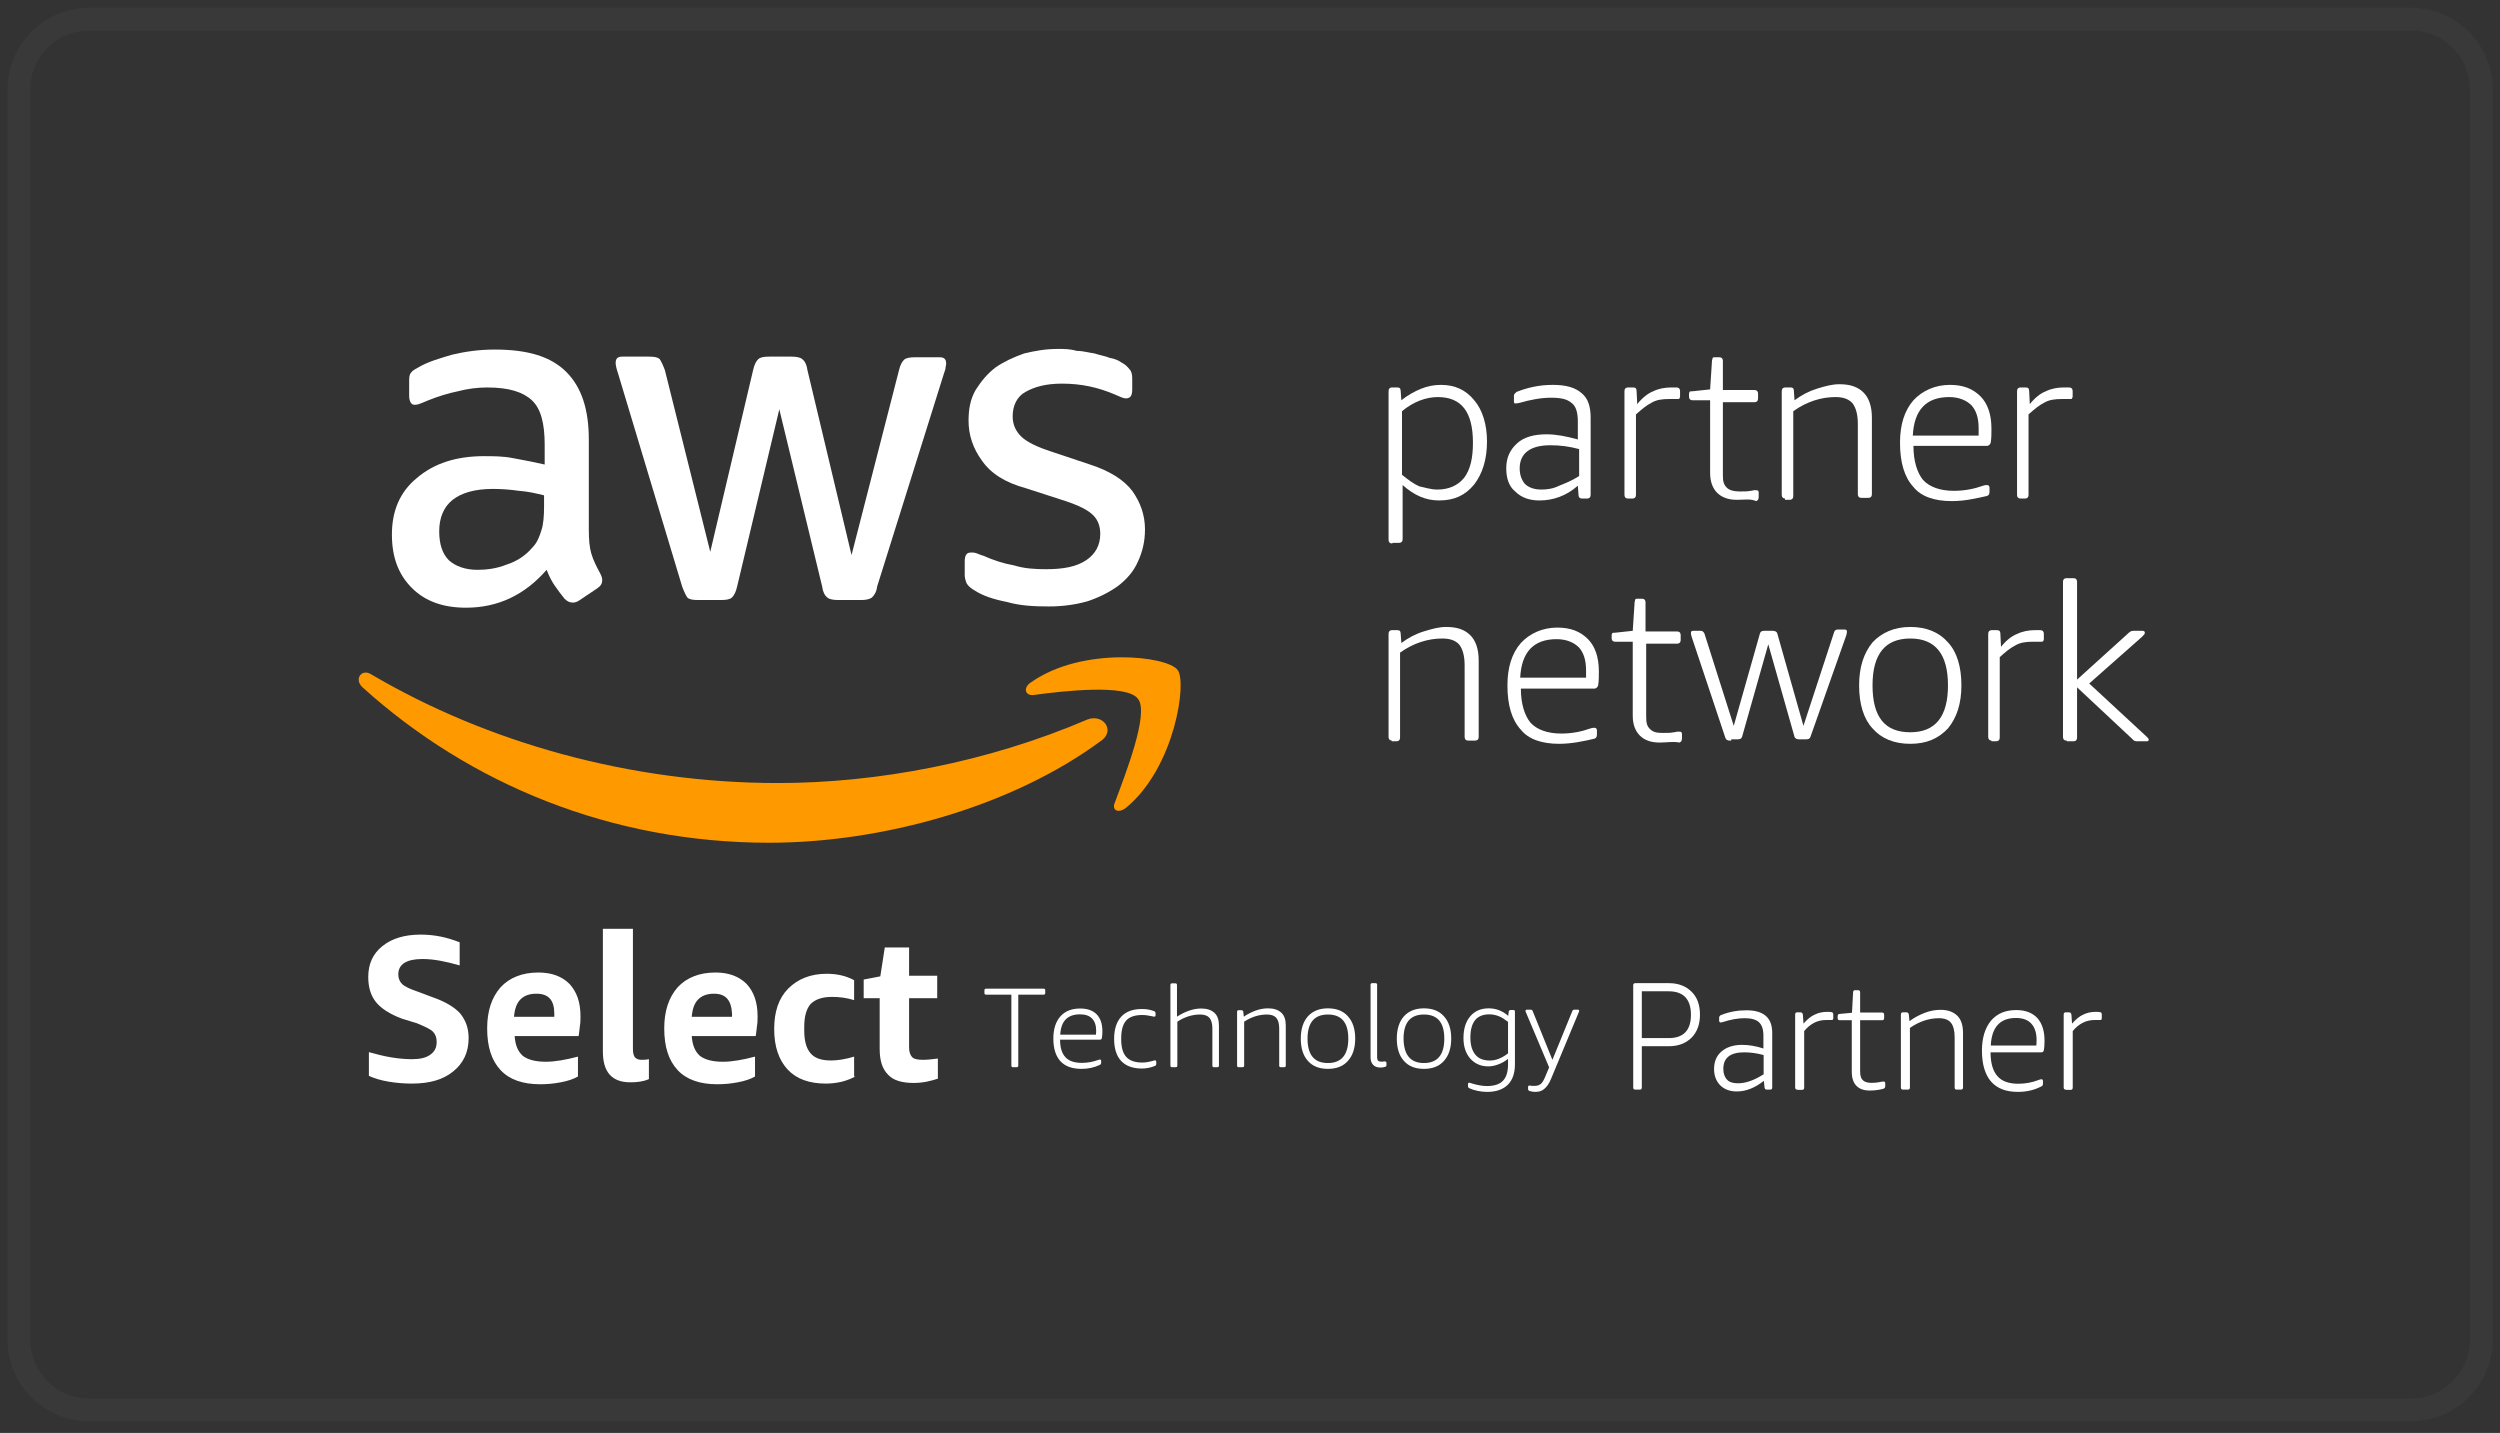 <svg width="164" height="94" viewBox="0 0 164 94" fill="none" xmlns="http://www.w3.org/2000/svg">
<rect x="0" y="0" width="164" height="94" fill="#333333" stroke="none"/>
<path d="M5.856 1.254C3.306 1.254 1.239 3.321 1.239 5.87V87.875C1.239 90.424 3.306 92.491 5.856 92.491H158.157C160.707 92.491 162.774 90.424 162.774 87.875V5.87C162.774 3.321 160.707 1.254 158.157 1.254H5.856Z" stroke="white" stroke-opacity="0.03" stroke-width="1.496"/>
<path d="M63.999 38.772C64.459 39.068 65.172 39.32 66.053 39.489C66.933 39.741 67.856 39.783 68.821 39.783C69.744 39.783 70.583 39.657 71.337 39.445C72.092 39.193 72.763 38.857 73.35 38.434C73.895 38.013 74.357 37.509 74.651 36.834C74.943 36.202 75.111 35.529 75.111 34.728C75.111 33.801 74.819 32.959 74.274 32.2C73.729 31.483 72.805 30.894 71.505 30.473L68.989 29.631C68.067 29.337 67.354 28.999 66.975 28.62C66.641 28.282 66.43 27.861 66.43 27.313C66.43 26.598 66.724 26.008 67.269 25.712C67.856 25.377 68.612 25.166 69.661 25.166C70.96 25.166 72.05 25.418 73.14 25.881C73.434 26.008 73.685 26.135 73.853 26.135C74.147 26.135 74.274 25.966 74.274 25.545V24.828C74.274 24.576 74.23 24.366 74.106 24.239C73.98 24.07 73.812 23.901 73.561 23.776C73.393 23.649 73.099 23.522 72.805 23.48C72.512 23.355 72.177 23.311 71.799 23.186C71.464 23.142 71.043 23.017 70.624 23.017C70.206 22.89 69.785 22.89 69.408 22.89C68.569 22.89 67.899 23.017 67.186 23.186C66.473 23.438 65.843 23.732 65.298 24.111C64.753 24.533 64.376 24.997 63.999 25.587C63.663 26.177 63.537 26.808 63.537 27.609C63.537 28.536 63.831 29.42 64.418 30.22C65.004 31.062 65.928 31.652 67.311 32.032L69.912 32.874C70.792 33.169 71.379 33.463 71.715 33.801C72.05 34.139 72.177 34.56 72.177 35.022C72.177 35.739 71.882 36.329 71.254 36.75C70.624 37.171 69.785 37.34 68.612 37.34C67.899 37.34 67.186 37.298 66.515 37.088C65.802 36.961 65.172 36.75 64.502 36.454C64.335 36.413 64.167 36.329 64.04 36.287C63.914 36.244 63.788 36.244 63.705 36.244C63.41 36.244 63.286 36.413 63.286 36.834V37.719C63.286 37.888 63.328 38.055 63.41 38.267C63.537 38.478 63.705 38.603 63.999 38.772Z" fill="white"/>
<path d="M33.636 30.051C33.006 29.924 32.335 29.924 31.748 29.924C29.945 29.924 28.477 30.388 27.345 31.358C26.212 32.283 25.709 33.548 25.709 35.063C25.709 36.539 26.128 37.675 27.009 38.561C27.89 39.444 29.064 39.865 30.574 39.865C32.671 39.865 34.432 39.023 35.858 37.381C36.026 37.802 36.193 38.14 36.403 38.434C36.612 38.729 36.823 39.023 37.033 39.276C37.2 39.444 37.368 39.53 37.578 39.53C37.702 39.53 37.87 39.488 38.038 39.361L39.171 38.602C39.422 38.434 39.507 38.265 39.507 38.054C39.507 37.929 39.464 37.802 39.381 37.633C39.13 37.17 38.919 36.749 38.794 36.328C38.668 35.907 38.626 35.401 38.626 34.728V28.829C38.626 26.891 38.164 25.418 37.157 24.407C36.152 23.396 34.641 22.931 32.461 22.931C31.454 22.931 30.532 23.058 29.651 23.269C28.812 23.521 28.058 23.732 27.428 24.111C27.177 24.238 27.009 24.363 26.967 24.448C26.841 24.575 26.841 24.786 26.841 25.08V25.966C26.841 26.301 26.967 26.554 27.177 26.554C27.219 26.554 27.345 26.554 27.47 26.512C27.596 26.47 27.806 26.387 28.099 26.26C28.729 26.007 29.399 25.797 30.029 25.67C30.657 25.501 31.328 25.418 31.958 25.418C33.383 25.418 34.306 25.712 34.894 26.26C35.48 26.808 35.731 27.777 35.731 29.167V30.472C34.977 30.303 34.349 30.178 33.636 30.051ZM35.69 33.252C35.69 33.842 35.648 34.39 35.522 34.769C35.396 35.191 35.23 35.611 34.935 35.907C34.473 36.454 33.887 36.833 33.216 37.043C32.587 37.297 31.916 37.381 31.328 37.381C30.49 37.381 29.861 37.129 29.441 36.749C29.022 36.328 28.812 35.695 28.812 34.853C28.812 33.969 29.106 33.252 29.693 32.789C30.28 32.327 31.161 32.073 32.335 32.073C32.88 32.073 33.468 32.114 34.055 32.2C34.641 32.241 35.186 32.368 35.69 32.494V33.252Z" fill="white"/>
<path d="M44.749 38.477C44.873 38.813 45 39.067 45.085 39.192C45.209 39.319 45.42 39.361 45.798 39.361H47.306C47.642 39.361 47.893 39.319 48.019 39.192C48.146 39.067 48.272 38.856 48.355 38.477L51.123 26.849L53.934 38.477C53.975 38.813 54.1 39.067 54.267 39.192C54.394 39.319 54.688 39.361 54.98 39.361H56.491C56.785 39.361 57.036 39.319 57.204 39.192C57.33 39.067 57.498 38.856 57.54 38.477L61.9 24.575C61.943 24.406 62.026 24.238 62.026 24.154C62.026 24.027 62.068 23.985 62.068 23.858C62.068 23.564 61.943 23.437 61.649 23.437H60.014C59.678 23.437 59.428 23.479 59.301 23.606C59.175 23.733 59.048 23.944 58.965 24.321L55.861 36.412L52.968 24.279C52.927 23.944 52.8 23.689 52.632 23.564C52.506 23.437 52.214 23.395 51.919 23.395H50.452C50.117 23.395 49.866 23.437 49.739 23.564C49.613 23.689 49.487 23.9 49.404 24.279L46.593 36.201L43.616 24.279C43.491 23.944 43.365 23.689 43.28 23.564C43.155 23.437 42.946 23.395 42.567 23.395H40.807C40.513 23.395 40.387 23.521 40.387 23.817C40.387 23.944 40.428 24.154 40.555 24.533L44.749 38.477Z" fill="white"/>
<path d="M71.34 47.197C64.754 50.019 57.542 51.367 51.041 51.367C41.353 51.367 31.959 48.712 24.369 44.248C23.74 43.827 23.195 44.542 23.782 45.09C30.827 51.451 40.095 55.284 50.454 55.284C57.793 55.284 66.347 52.968 72.303 48.543C73.142 47.87 72.345 46.818 71.34 47.197Z" fill="#FF9900"/>
<path d="M67.648 44.752C67.103 45.09 67.229 45.638 67.774 45.594C69.66 45.342 73.938 44.837 74.653 45.848C75.407 46.774 73.813 50.819 73.142 52.63C72.891 53.178 73.393 53.389 73.896 52.966C77.084 50.313 77.881 44.71 77.251 43.952C76.58 43.024 71.003 42.393 67.648 44.752Z" fill="#FF9900"/>
<path d="M91.341 35.652C91.216 35.652 91.09 35.61 91.09 35.4V25.669C91.09 25.542 91.131 25.416 91.341 25.416H91.635C91.803 25.416 91.886 25.458 91.886 25.669L91.929 26.258C92.348 25.921 92.81 25.669 93.228 25.5C93.647 25.331 94.068 25.248 94.528 25.248C95.452 25.248 96.165 25.585 96.71 26.258C97.255 26.89 97.547 27.859 97.547 28.955C97.547 30.135 97.255 31.061 96.71 31.777C96.122 32.492 95.409 32.83 94.403 32.83C93.523 32.83 92.766 32.492 92.012 31.819V35.358C92.012 35.483 91.971 35.61 91.761 35.61H91.341V35.652ZM94.277 32.115C95.031 32.115 95.618 31.861 96.038 31.356C96.457 30.808 96.625 30.05 96.625 29.039C96.625 27.017 95.871 26.048 94.319 26.048C93.564 26.048 92.725 26.344 91.971 26.975V31.146C92.389 31.482 92.725 31.736 93.102 31.903C93.479 31.988 93.9 32.115 94.277 32.115Z" fill="white"/>
<path d="M100.99 32.83C100.362 32.83 99.816 32.661 99.397 32.24C98.978 31.903 98.81 31.356 98.81 30.725C98.81 30.008 99.061 29.502 99.523 29.081C99.983 28.66 100.655 28.491 101.453 28.491C102.081 28.491 102.752 28.618 103.506 28.828V27.649C103.506 27.059 103.382 26.638 103.088 26.427C102.793 26.175 102.375 26.09 101.745 26.09C101.117 26.09 100.404 26.217 99.691 26.427C99.65 26.427 99.523 26.469 99.438 26.469C99.314 26.469 99.314 26.427 99.314 26.3V26.006C99.314 25.964 99.314 25.879 99.355 25.837C99.397 25.796 99.397 25.796 99.482 25.71C100.236 25.416 100.99 25.248 101.871 25.248C102.71 25.248 103.339 25.416 103.759 25.796C104.178 26.131 104.346 26.68 104.346 27.396V32.451C104.346 32.578 104.304 32.705 104.095 32.705H103.801C103.674 32.705 103.55 32.661 103.55 32.451L103.506 31.861C102.752 32.536 101.871 32.83 100.99 32.83ZM101.117 32.115C101.453 32.115 101.871 32.071 102.29 31.861C102.71 31.692 103.129 31.525 103.591 31.229V29.46C102.961 29.291 102.375 29.208 101.703 29.208C100.362 29.208 99.691 29.756 99.691 30.725C99.691 31.146 99.816 31.482 100.027 31.736C100.278 31.988 100.655 32.115 101.117 32.115Z" fill="white"/>
<path d="M106.816 32.705C106.689 32.705 106.565 32.662 106.565 32.451V25.669C106.565 25.544 106.606 25.417 106.816 25.417H107.11C107.278 25.417 107.361 25.459 107.361 25.669L107.402 26.511C107.738 26.09 108.115 25.796 108.451 25.669C108.787 25.5 109.207 25.417 109.626 25.417C109.794 25.417 109.92 25.417 109.962 25.417C110.086 25.417 110.212 25.459 110.212 25.669V26.007C110.212 26.049 110.212 26.049 110.171 26.132C110.171 26.176 110.129 26.176 110.045 26.176C110.003 26.176 109.877 26.176 109.794 26.176C109.752 26.176 109.626 26.176 109.499 26.176C109.081 26.176 108.66 26.217 108.326 26.428C107.991 26.597 107.697 26.849 107.319 27.186V32.451C107.319 32.578 107.278 32.705 107.067 32.705H106.816Z" fill="white"/>
<path d="M113.945 32.788C113.357 32.788 112.938 32.62 112.644 32.326C112.352 32.03 112.184 31.609 112.184 31.019V26.259H111.05C110.926 26.259 110.8 26.217 110.8 26.006V25.879C110.8 25.838 110.8 25.754 110.841 25.71C110.841 25.669 110.883 25.669 111.009 25.669L112.184 25.544L112.308 23.647C112.308 23.605 112.352 23.52 112.352 23.478C112.393 23.436 112.393 23.436 112.52 23.436H112.77C112.897 23.436 113.021 23.478 113.021 23.689V25.585H115.077C115.203 25.585 115.328 25.627 115.328 25.838V26.133C115.328 26.259 115.286 26.386 115.077 26.386H113.021V31.146C113.021 31.567 113.065 31.778 113.274 31.988C113.442 32.157 113.734 32.24 114.113 32.24C114.406 32.24 114.658 32.24 114.826 32.199C114.951 32.199 114.992 32.157 115.077 32.157C115.118 32.157 115.203 32.157 115.203 32.157C115.328 32.157 115.371 32.199 115.371 32.326V32.578C115.371 32.747 115.328 32.83 115.203 32.872C114.826 32.705 114.447 32.788 113.945 32.788Z" fill="white"/>
<path d="M117.134 32.704C117.008 32.704 116.882 32.66 116.882 32.45V25.668C116.882 25.543 116.925 25.416 117.134 25.416H117.429C117.595 25.416 117.68 25.457 117.68 25.668L117.721 26.258C118.183 25.92 118.643 25.668 119.188 25.499C119.735 25.33 120.195 25.205 120.657 25.205C121.37 25.205 121.874 25.374 122.251 25.753C122.587 26.089 122.796 26.637 122.796 27.396V32.408C122.796 32.535 122.755 32.66 122.543 32.66H122.125C121.998 32.66 121.874 32.619 121.874 32.408V27.817C121.874 27.185 121.748 26.764 121.538 26.468C121.286 26.174 120.908 26.047 120.405 26.047C119.483 26.047 118.519 26.343 117.638 26.975V32.535C117.638 32.66 117.595 32.788 117.385 32.788H117.093V32.704H117.134Z" fill="white"/>
<path d="M128.038 32.872C126.906 32.872 126.025 32.578 125.522 31.946C124.934 31.315 124.641 30.346 124.641 29.039C124.641 27.859 124.934 26.932 125.522 26.258C126.108 25.627 126.948 25.248 127.911 25.248C128.792 25.248 129.422 25.5 129.926 26.006C130.386 26.469 130.639 27.186 130.639 28.111C130.639 28.449 130.639 28.745 130.595 28.997C130.595 29.122 130.471 29.249 130.344 29.249H125.522C125.522 30.26 125.773 31.019 126.15 31.482C126.571 31.946 127.283 32.198 128.164 32.198C128.877 32.198 129.505 32.071 130.094 31.861C130.218 31.819 130.344 31.819 130.344 31.819C130.386 31.819 130.386 31.819 130.471 31.861C130.471 31.903 130.512 31.903 130.512 31.988V32.24C130.512 32.409 130.471 32.492 130.344 32.536C129.59 32.705 128.877 32.872 128.038 32.872ZM129.799 28.576C129.799 28.449 129.799 28.28 129.799 28.111C129.799 27.396 129.631 26.932 129.337 26.596C129.002 26.259 128.5 26.048 127.87 26.048C126.359 26.048 125.563 26.89 125.48 28.576H129.799Z" fill="white"/>
<path d="M132.569 32.705C132.443 32.705 132.318 32.662 132.318 32.451V25.669C132.318 25.544 132.36 25.417 132.569 25.417H132.863C133.031 25.417 133.114 25.459 133.114 25.669L133.155 26.511C133.491 26.09 133.868 25.796 134.204 25.669C134.54 25.5 134.96 25.417 135.379 25.417C135.547 25.417 135.673 25.417 135.715 25.417C135.841 25.417 135.966 25.459 135.966 25.669V26.007C135.966 26.049 135.966 26.049 135.924 26.132C135.924 26.176 135.883 26.176 135.798 26.176C135.715 26.176 135.63 26.176 135.547 26.176C135.505 26.176 135.379 26.176 135.253 26.176C134.834 26.176 134.415 26.217 134.08 26.428C133.744 26.597 133.45 26.849 133.072 27.186V32.451C133.072 32.578 133.031 32.705 132.822 32.705H132.569Z" fill="white"/>
<path d="M91.341 48.583C91.216 48.583 91.09 48.541 91.09 48.331V41.59C91.09 41.465 91.131 41.338 91.341 41.338H91.635C91.803 41.338 91.886 41.38 91.886 41.59L91.929 42.18C92.389 41.843 92.851 41.59 93.396 41.422C93.941 41.253 94.403 41.128 94.864 41.128C95.576 41.128 96.08 41.297 96.457 41.676C96.793 42.011 97.002 42.56 97.002 43.318V48.331C97.002 48.458 96.961 48.583 96.751 48.583H96.331C96.206 48.583 96.08 48.541 96.08 48.331V43.656C96.08 43.022 95.954 42.601 95.744 42.307C95.493 42.011 95.116 41.886 94.613 41.886C93.691 41.886 92.725 42.18 91.844 42.812V48.373C91.844 48.5 91.803 48.627 91.593 48.627H91.299V48.583H91.341Z" fill="white"/>
<path d="M102.285 48.794C101.151 48.794 100.272 48.5 99.769 47.869C99.18 47.237 98.888 46.268 98.888 44.961C98.888 43.782 99.18 42.856 99.769 42.181C100.355 41.55 101.195 41.17 102.158 41.17C103.039 41.17 103.669 41.422 104.173 41.929C104.633 42.392 104.885 43.108 104.885 44.036C104.885 44.372 104.885 44.667 104.842 44.92C104.842 45.047 104.718 45.172 104.591 45.172H99.769C99.769 46.183 100.02 46.941 100.397 47.404C100.817 47.869 101.53 48.121 102.411 48.121C103.124 48.121 103.752 47.994 104.339 47.783C104.465 47.742 104.591 47.742 104.591 47.742C104.633 47.742 104.633 47.742 104.718 47.783C104.718 47.827 104.759 47.827 104.759 47.91V48.163C104.759 48.332 104.718 48.417 104.591 48.459C103.878 48.627 103.081 48.794 102.285 48.794ZM104.046 44.457C104.046 44.33 104.046 44.161 104.046 43.992C104.046 43.277 103.878 42.813 103.584 42.477C103.248 42.139 102.745 41.929 102.117 41.929C100.606 41.929 99.81 42.771 99.725 44.457H104.046Z" fill="white"/>
<path d="M108.87 48.711C108.281 48.711 107.862 48.542 107.568 48.248C107.276 47.952 107.108 47.531 107.108 46.942V42.098H105.975C105.85 42.098 105.724 42.056 105.724 41.846V41.718C105.724 41.677 105.724 41.591 105.765 41.55C105.765 41.508 105.807 41.508 105.933 41.508L107.108 41.381L107.233 39.486C107.233 39.444 107.276 39.359 107.276 39.317C107.317 39.276 107.317 39.276 107.442 39.276H107.695C107.821 39.276 107.946 39.317 107.946 39.528V41.424H110.001C110.128 41.424 110.252 41.466 110.252 41.677V41.971C110.252 42.098 110.211 42.225 110.001 42.225H107.989V46.985C107.989 47.406 108.03 47.617 108.24 47.827C108.449 48.038 108.702 48.08 109.079 48.08C109.371 48.08 109.624 48.08 109.792 48.038C109.916 48.038 109.96 47.996 110.043 47.996C110.084 47.996 110.169 47.996 110.169 47.996C110.295 47.996 110.337 48.038 110.337 48.163V48.417C110.337 48.586 110.295 48.669 110.169 48.711C109.75 48.627 109.33 48.711 108.87 48.711Z" fill="white"/>
<path d="M113.483 48.584C113.357 48.584 113.233 48.542 113.189 48.417L110.968 41.76C110.926 41.633 110.926 41.591 110.926 41.508C110.926 41.422 110.968 41.381 111.094 41.381H111.554C111.68 41.381 111.722 41.422 111.807 41.549L113.734 47.616L115.454 41.549C115.496 41.422 115.581 41.381 115.748 41.381H116.294C116.42 41.381 116.544 41.422 116.588 41.549L118.306 47.616L120.32 41.466C120.362 41.339 120.445 41.297 120.571 41.297H120.99C121.116 41.297 121.158 41.339 121.158 41.422C121.158 41.466 121.157 41.549 121.116 41.676L118.768 48.331C118.726 48.459 118.642 48.5 118.474 48.5H118.014C117.887 48.5 117.761 48.459 117.719 48.331L115.999 42.266L114.281 48.331C114.238 48.459 114.155 48.5 113.987 48.5H113.568V48.584H113.483Z" fill="white"/>
<path d="M125.313 48.794C124.264 48.794 123.427 48.458 122.838 47.783C122.252 47.151 121.958 46.182 121.958 44.961C121.958 43.781 122.252 42.855 122.838 42.139C123.427 41.507 124.264 41.128 125.313 41.128C126.361 41.128 127.2 41.465 127.787 42.139C128.375 42.77 128.668 43.739 128.668 44.961C128.668 46.14 128.375 47.068 127.787 47.783C127.159 48.458 126.361 48.794 125.313 48.794ZM125.313 48.037C126.95 48.037 127.787 47.026 127.787 44.961C127.787 42.897 126.95 41.886 125.313 41.886C123.677 41.886 122.838 42.897 122.838 44.961C122.838 47.026 123.636 48.037 125.313 48.037Z" fill="white"/>
<path d="M130.679 48.583C130.553 48.583 130.427 48.541 130.427 48.331V41.59C130.427 41.465 130.47 41.338 130.679 41.338H130.972C131.14 41.338 131.225 41.38 131.225 41.59L131.266 42.432C131.602 42.011 131.979 41.718 132.315 41.59C132.65 41.422 133.069 41.338 133.49 41.338C133.657 41.338 133.782 41.338 133.823 41.338C133.95 41.338 134.076 41.38 134.076 41.59V41.928C134.076 41.97 134.076 41.97 134.035 42.055C133.991 42.097 133.991 42.097 133.908 42.097C133.867 42.097 133.74 42.097 133.657 42.097C133.614 42.097 133.49 42.097 133.363 42.097C132.944 42.097 132.524 42.139 132.188 42.349C131.853 42.518 131.56 42.77 131.183 43.108V48.373C131.183 48.499 131.14 48.627 130.93 48.627H130.638V48.583H130.679Z" fill="white"/>
<path d="M135.583 48.584C135.459 48.584 135.332 48.543 135.332 48.332V38.18C135.332 38.053 135.374 37.928 135.583 37.928H136.004C136.13 37.928 136.255 37.969 136.255 38.18V44.583L139.651 41.508C139.778 41.381 139.904 41.381 139.987 41.381H140.532C140.658 41.381 140.7 41.423 140.7 41.508C140.7 41.592 140.658 41.633 140.532 41.761L137.052 44.837L140.826 48.332C140.868 48.374 140.953 48.459 140.953 48.501C140.953 48.628 140.911 48.628 140.785 48.628H140.196C140.072 48.628 139.946 48.584 139.904 48.501L136.255 45.089V48.374C136.255 48.501 136.213 48.628 136.004 48.628H135.583V48.584Z" fill="white"/>
<path d="M26.38 66.829C25.583 66.533 24.996 66.156 24.661 65.733C24.325 65.312 24.157 64.766 24.157 64.091C24.157 63.248 24.451 62.575 25.08 62.069C25.709 61.562 26.548 61.31 27.596 61.31C28.477 61.31 29.316 61.479 30.154 61.817V63.332C29.274 63.08 28.477 62.911 27.722 62.911C26.674 62.911 26.128 63.248 26.128 63.922C26.128 64.176 26.212 64.386 26.38 64.553C26.548 64.722 26.925 64.891 27.428 65.06L28.435 65.439C29.274 65.733 29.861 66.112 30.196 66.492C30.532 66.913 30.742 67.419 30.742 68.092C30.742 69.02 30.406 69.737 29.735 70.283C29.064 70.831 28.183 71.083 27.009 71.083C26.506 71.083 26.003 71.041 25.499 70.958C24.996 70.873 24.577 70.748 24.199 70.579V69.02C24.661 69.147 25.122 69.272 25.625 69.357C26.128 69.441 26.59 69.483 27.009 69.483C27.554 69.483 27.932 69.399 28.225 69.189C28.519 68.978 28.645 68.724 28.645 68.346C28.645 68.051 28.561 67.84 28.393 67.671C28.225 67.502 27.848 67.334 27.345 67.123L26.38 66.829ZM33.761 67.967C33.802 68.557 33.97 68.978 34.306 69.272C34.642 69.524 35.145 69.651 35.816 69.651C36.403 69.651 37.116 69.524 37.914 69.314V70.62C37.62 70.789 37.242 70.914 36.78 71C36.362 71.083 35.9 71.127 35.439 71.127C34.306 71.127 33.425 70.831 32.838 70.199C32.251 69.568 31.958 68.682 31.958 67.461C31.958 66.323 32.251 65.439 32.838 64.766C33.425 64.132 34.264 63.797 35.313 63.797C36.194 63.797 36.865 64.049 37.367 64.553C37.829 65.06 38.08 65.733 38.08 66.66C38.08 66.871 38.08 67.081 38.038 67.334C37.997 67.588 37.997 67.798 37.955 67.967H33.761ZM35.187 65.187C34.726 65.187 34.391 65.312 34.138 65.566C33.887 65.818 33.761 66.198 33.719 66.702H36.362V66.492C36.362 65.608 35.984 65.187 35.187 65.187ZM42.568 70.789C42.191 70.958 41.771 71 41.352 71C40.135 71 39.549 70.326 39.549 68.978V60.931H41.52V68.809C41.52 69.061 41.561 69.23 41.646 69.357C41.729 69.441 41.855 69.524 42.065 69.524C42.191 69.524 42.359 69.524 42.568 69.483V70.789ZM45.378 67.967C45.42 68.557 45.588 68.978 45.923 69.272C46.259 69.524 46.761 69.651 47.432 69.651C48.021 69.651 48.733 69.524 49.529 69.314V70.62C49.235 70.789 48.858 70.914 48.398 71C47.977 71.083 47.517 71.127 47.055 71.127C45.923 71.127 45.043 70.831 44.454 70.199C43.868 69.568 43.574 68.682 43.574 67.461C43.574 66.323 43.868 65.439 44.454 64.766C45.043 64.132 45.88 63.797 46.929 63.797C47.809 63.797 48.481 64.049 48.984 64.553C49.446 65.06 49.697 65.733 49.697 66.66C49.697 66.871 49.697 67.081 49.656 67.334C49.614 67.588 49.614 67.798 49.571 67.967H45.378ZM46.846 65.187C46.384 65.187 46.048 65.312 45.797 65.566C45.546 65.818 45.42 66.198 45.378 66.702H48.021V66.492C47.977 65.608 47.6 65.187 46.846 65.187ZM56.113 70.62C55.862 70.747 55.568 70.873 55.233 70.958C54.897 71.041 54.52 71.083 54.184 71.083C53.094 71.083 52.255 70.789 51.668 70.158C51.082 69.524 50.787 68.64 50.787 67.502C50.787 66.366 51.082 65.481 51.71 64.849C52.34 64.218 53.179 63.88 54.227 63.88C54.897 63.88 55.485 64.007 56.03 64.301V65.608C55.485 65.439 55.023 65.397 54.561 65.397C53.933 65.397 53.471 65.566 53.179 65.86C52.885 66.198 52.758 66.702 52.758 67.377V67.588C52.758 68.261 52.885 68.767 53.179 69.103C53.471 69.441 53.933 69.568 54.52 69.568C54.94 69.568 55.485 69.483 56.03 69.314V70.62H56.113ZM61.566 70.747C61.062 70.914 60.559 71.041 59.931 71.041C59.174 71.041 58.588 70.873 58.252 70.493C57.875 70.114 57.707 69.568 57.707 68.809V65.481H56.658V64.259L57.748 64.049L58.043 62.152H59.636V64.007H61.481V65.481H59.636V68.724C59.636 69.02 59.721 69.23 59.846 69.357C59.972 69.483 60.223 69.524 60.559 69.524C60.853 69.524 61.147 69.483 61.524 69.441V70.747H61.566Z" fill="white"/>
<path d="M66.459 70.009C66.38 70.009 66.346 69.976 66.346 69.9V65.25H64.692C64.613 65.25 64.579 65.217 64.579 65.14V64.965C64.579 64.889 64.613 64.856 64.692 64.856H68.453C68.532 64.856 68.567 64.889 68.567 64.965V65.14C68.567 65.217 68.532 65.25 68.453 65.25H66.799V69.9C66.799 69.976 66.765 70.009 66.686 70.009H66.459ZM70.946 70.118C70.334 70.118 69.88 69.954 69.563 69.615C69.257 69.276 69.099 68.784 69.099 68.127C69.099 67.503 69.257 67.022 69.563 66.672C69.88 66.322 70.311 66.158 70.866 66.158C71.331 66.158 71.693 66.289 71.942 66.541C72.192 66.803 72.316 67.165 72.316 67.646C72.316 67.843 72.305 67.996 72.282 68.094C72.271 68.171 72.225 68.204 72.146 68.204H69.54C69.54 68.729 69.665 69.112 69.892 69.352C70.118 69.604 70.481 69.724 70.968 69.724C71.342 69.724 71.693 69.659 72.022 69.539C72.089 69.516 72.135 69.506 72.158 69.506C72.18 69.506 72.192 69.516 72.214 69.527C72.225 69.549 72.237 69.56 72.237 69.593V69.703C72.237 69.779 72.214 69.834 72.146 69.856C71.795 70.031 71.387 70.118 70.946 70.118ZM71.897 67.864C71.897 67.799 71.909 67.711 71.909 67.624C71.909 67.263 71.818 67.001 71.636 66.814C71.455 66.628 71.195 66.541 70.843 66.541C70.028 66.541 69.597 66.989 69.552 67.875H71.897V67.864ZM74.91 70.096C74.321 70.096 73.868 69.932 73.551 69.604C73.245 69.276 73.086 68.784 73.086 68.149C73.086 67.514 73.245 67.033 73.551 66.694C73.868 66.355 74.321 66.191 74.91 66.191C75.193 66.191 75.466 66.235 75.715 66.333C75.771 66.355 75.805 66.409 75.805 66.486V66.596C75.805 66.661 75.771 66.694 75.715 66.694C75.703 66.694 75.68 66.694 75.658 66.683C75.635 66.672 75.602 66.672 75.545 66.661C75.341 66.617 75.137 66.584 74.933 66.584C74.446 66.584 74.094 66.705 73.879 66.945C73.664 67.186 73.551 67.569 73.551 68.105V68.193C73.551 68.707 73.664 69.09 73.879 69.331C74.094 69.571 74.446 69.703 74.922 69.703C75.126 69.703 75.341 69.67 75.59 69.604C75.647 69.593 75.68 69.582 75.703 69.571C75.726 69.56 75.749 69.56 75.76 69.56C75.817 69.56 75.851 69.593 75.851 69.659V69.768C75.851 69.845 75.828 69.9 75.771 69.921C75.511 70.031 75.216 70.096 74.91 70.096ZM76.893 70.009C76.814 70.009 76.779 69.976 76.779 69.9V64.615C76.779 64.539 76.814 64.506 76.893 64.506H77.097C77.176 64.506 77.21 64.539 77.21 64.615V66.694C77.459 66.53 77.72 66.399 78.003 66.3C78.275 66.202 78.547 66.158 78.808 66.158C79.181 66.158 79.464 66.256 79.668 66.442C79.872 66.628 79.963 66.913 79.963 67.285V69.9C79.963 69.976 79.929 70.009 79.849 70.009H79.645C79.567 70.009 79.532 69.976 79.532 69.9V67.471C79.532 67.153 79.464 66.913 79.34 66.77C79.215 66.628 79.011 66.552 78.728 66.552C78.218 66.552 77.72 66.705 77.233 67.022V69.9C77.233 69.976 77.199 70.009 77.119 70.009H76.893ZM81.266 70.009C81.186 70.009 81.153 69.976 81.153 69.9V66.376C81.153 66.3 81.186 66.267 81.266 66.267H81.424C81.504 66.267 81.549 66.3 81.56 66.376L81.594 66.694C81.843 66.519 82.115 66.388 82.387 66.289C82.659 66.191 82.931 66.147 83.191 66.147C83.565 66.147 83.849 66.245 84.052 66.431C84.256 66.617 84.347 66.902 84.347 67.274V69.9C84.347 69.976 84.313 70.009 84.234 70.009H84.03C83.95 70.009 83.916 69.976 83.916 69.9V67.471C83.916 67.153 83.849 66.913 83.724 66.77C83.599 66.628 83.395 66.552 83.112 66.552C82.602 66.552 82.104 66.705 81.617 67.022V69.9C81.617 69.976 81.583 70.009 81.504 70.009H81.266ZM87.111 70.118C86.544 70.118 86.103 69.944 85.797 69.593C85.48 69.243 85.332 68.751 85.332 68.127C85.332 67.503 85.491 67.022 85.797 66.672C86.114 66.322 86.556 66.147 87.111 66.147C87.677 66.147 88.119 66.322 88.425 66.672C88.742 67.022 88.901 67.503 88.901 68.127C88.901 68.751 88.742 69.243 88.425 69.593C88.119 69.944 87.677 70.118 87.111 70.118ZM87.111 69.735C87.994 69.735 88.448 69.199 88.448 68.138C88.448 67.077 88.006 66.552 87.111 66.552C86.228 66.552 85.774 67.077 85.774 68.138C85.774 69.199 86.216 69.735 87.111 69.735ZM90.555 70.031C90.351 70.031 90.192 69.976 90.079 69.856C89.966 69.736 89.909 69.582 89.909 69.363V64.604C89.909 64.528 89.943 64.495 90.022 64.495H90.226C90.306 64.495 90.339 64.528 90.339 64.604V69.352C90.339 69.462 90.362 69.539 90.408 69.582C90.453 69.626 90.532 69.648 90.646 69.648C90.68 69.648 90.713 69.648 90.748 69.637C90.782 69.637 90.815 69.626 90.838 69.626C90.906 69.626 90.951 69.659 90.951 69.735V69.877C90.951 69.944 90.918 69.976 90.849 69.987C90.759 70.02 90.668 70.031 90.555 70.031ZM93.41 70.118C92.843 70.118 92.401 69.944 92.096 69.593C91.778 69.243 91.631 68.751 91.631 68.127C91.631 67.503 91.79 67.022 92.096 66.672C92.413 66.322 92.855 66.147 93.41 66.147C93.976 66.147 94.418 66.322 94.724 66.672C95.041 67.022 95.2 67.503 95.2 68.127C95.2 68.751 95.041 69.243 94.724 69.593C94.418 69.944 93.976 70.118 93.41 70.118ZM93.41 69.735C94.293 69.735 94.746 69.199 94.746 68.138C94.746 67.077 94.305 66.552 93.41 66.552C92.526 66.552 92.073 67.077 92.073 68.138C92.084 69.199 92.526 69.735 93.41 69.735ZM97.567 71.628C97.352 71.628 97.136 71.606 96.933 71.562C96.729 71.519 96.548 71.464 96.389 71.388C96.333 71.365 96.299 71.311 96.299 71.234V71.125C96.299 71.059 96.321 71.027 96.389 71.027C96.4 71.027 96.423 71.027 96.434 71.037C96.457 71.037 96.491 71.048 96.536 71.07C96.899 71.179 97.238 71.245 97.533 71.245C98.009 71.245 98.36 71.136 98.587 70.906C98.813 70.676 98.927 70.315 98.927 69.823V69.462C98.734 69.615 98.53 69.735 98.292 69.823C98.066 69.91 97.839 69.954 97.635 69.954C97.136 69.954 96.751 69.779 96.446 69.44C96.151 69.101 96.004 68.653 96.004 68.094C96.004 67.493 96.151 67.022 96.446 66.672C96.74 66.322 97.148 66.147 97.658 66.147C98.145 66.147 98.564 66.311 98.938 66.639L98.972 66.366C98.983 66.289 99.029 66.256 99.108 66.256H99.267C99.346 66.256 99.38 66.289 99.38 66.366V69.823C99.38 70.403 99.221 70.851 98.915 71.158C98.609 71.464 98.145 71.628 97.567 71.628ZM97.737 69.571C98.122 69.571 98.519 69.418 98.927 69.101V67.033C98.711 66.869 98.519 66.737 98.315 66.661C98.122 66.584 97.907 66.541 97.692 66.541C97.284 66.541 96.967 66.672 96.763 66.924C96.559 67.186 96.457 67.558 96.457 68.072C96.457 68.554 96.57 68.926 96.785 69.188C97.001 69.451 97.318 69.571 97.737 69.571ZM100.705 71.628C100.58 71.628 100.467 71.606 100.354 71.573C100.275 71.552 100.241 71.508 100.241 71.42V71.311C100.241 71.245 100.275 71.212 100.331 71.212C100.365 71.212 100.388 71.212 100.411 71.223C100.433 71.223 100.467 71.234 100.513 71.234C100.558 71.234 100.603 71.234 100.671 71.234C100.841 71.234 100.977 71.191 101.079 71.103C101.181 71.015 101.272 70.862 101.362 70.643L101.623 70.02L100.105 66.42C100.082 66.376 100.071 66.344 100.071 66.322C100.071 66.267 100.105 66.235 100.161 66.235H100.411C100.479 66.235 100.524 66.267 100.547 66.333L101.838 69.527L103.141 66.333C103.163 66.267 103.209 66.235 103.277 66.235H103.503C103.56 66.235 103.594 66.256 103.594 66.322C103.594 66.333 103.583 66.366 103.56 66.42L101.748 70.775C101.623 71.081 101.476 71.289 101.317 71.42C101.158 71.573 100.954 71.628 100.705 71.628Z" fill="white"/>
<path d="M107.284 71.48C107.183 71.48 107.139 71.436 107.139 71.332V64.643C107.139 64.54 107.183 64.495 107.284 64.495H109.48C110.102 64.495 110.593 64.688 110.969 65.058C111.345 65.43 111.518 65.934 111.518 66.571C111.518 67.194 111.331 67.698 110.969 68.069C110.593 68.44 110.102 68.632 109.48 68.632H107.703V71.332C107.703 71.436 107.659 71.48 107.558 71.48H107.284ZM109.466 68.099C110.434 68.099 110.926 67.595 110.926 66.571C110.926 65.548 110.434 65.029 109.466 65.029H107.703V68.099H109.466ZM113.932 71.599C113.484 71.599 113.122 71.465 112.848 71.198C112.588 70.931 112.443 70.575 112.443 70.13C112.443 69.641 112.602 69.255 112.935 68.973C113.267 68.692 113.715 68.543 114.279 68.543C114.712 68.543 115.189 68.618 115.68 68.781V67.936C115.68 67.521 115.579 67.239 115.391 67.061C115.203 66.882 114.886 66.794 114.452 66.794C114.004 66.794 113.527 66.882 113.021 67.046C112.963 67.061 112.905 67.075 112.877 67.075C112.819 67.075 112.775 67.031 112.775 66.942V66.779C112.775 66.719 112.79 66.69 112.805 66.66C112.819 66.631 112.862 66.601 112.905 66.586C113.426 66.378 113.975 66.275 114.553 66.275C115.131 66.275 115.551 66.393 115.839 66.645C116.128 66.898 116.258 67.268 116.258 67.772V71.332C116.258 71.436 116.215 71.48 116.114 71.48H115.911C115.81 71.48 115.767 71.436 115.753 71.332L115.709 70.902C115.131 71.361 114.539 71.599 113.932 71.599ZM114.004 71.064C114.249 71.064 114.524 71.02 114.813 70.916C115.102 70.813 115.391 70.665 115.695 70.472V69.211C115.261 69.092 114.828 69.033 114.423 69.033C113.512 69.033 113.05 69.389 113.05 70.116C113.05 70.427 113.137 70.665 113.296 70.828C113.44 70.99 113.686 71.064 114.004 71.064ZM117.906 71.48C117.804 71.48 117.762 71.436 117.762 71.332V66.557C117.762 66.452 117.804 66.408 117.906 66.408H118.094C118.195 66.408 118.253 66.452 118.267 66.557L118.311 67.149C118.556 66.868 118.802 66.66 119.048 66.557C119.293 66.438 119.553 66.378 119.857 66.378C119.958 66.378 120.045 66.378 120.117 66.393C120.218 66.393 120.262 66.452 120.262 66.557V66.808C120.262 66.838 120.247 66.868 120.233 66.882C120.218 66.912 120.189 66.912 120.16 66.912C120.103 66.912 120.059 66.912 120.016 66.912C119.973 66.912 119.9 66.912 119.813 66.912C119.51 66.912 119.25 66.972 119.018 67.09C118.788 67.209 118.556 67.387 118.354 67.639V71.346C118.354 71.45 118.311 71.495 118.209 71.495H117.906V71.48ZM122.661 71.539C122.271 71.539 121.981 71.436 121.779 71.228C121.577 71.02 121.476 70.709 121.476 70.308V66.927H120.695C120.594 66.927 120.55 66.882 120.55 66.779V66.675C120.55 66.616 120.565 66.586 120.58 66.557C120.594 66.526 120.637 66.512 120.695 66.512L121.49 66.438L121.562 65.103C121.562 65.044 121.577 65.014 121.606 64.984C121.634 64.955 121.664 64.955 121.707 64.955H121.88C121.981 64.955 122.025 65 122.025 65.103V66.423H123.455C123.557 66.423 123.6 66.468 123.6 66.571V66.779C123.6 66.882 123.557 66.927 123.455 66.927H122.025V70.279C122.025 70.56 122.082 70.753 122.198 70.857C122.314 70.976 122.501 71.035 122.776 71.035C122.964 71.035 123.138 71.02 123.282 70.99C123.354 70.976 123.412 70.961 123.455 70.961C123.499 70.946 123.528 70.946 123.557 70.946C123.629 70.946 123.672 70.99 123.672 71.064V71.213C123.672 71.332 123.643 71.391 123.557 71.42C123.296 71.495 122.993 71.539 122.661 71.539ZM124.843 71.48C124.742 71.48 124.698 71.436 124.698 71.332V66.557C124.698 66.452 124.742 66.408 124.843 66.408H125.045C125.147 66.408 125.204 66.452 125.219 66.557L125.262 66.987C125.58 66.749 125.926 66.571 126.273 66.438C126.621 66.304 126.967 66.245 127.3 66.245C127.777 66.245 128.138 66.378 128.398 66.631C128.658 66.882 128.774 67.268 128.774 67.772V71.332C128.774 71.436 128.73 71.48 128.629 71.48H128.369C128.268 71.48 128.225 71.436 128.225 71.332V68.039C128.225 67.609 128.138 67.283 127.979 67.09C127.82 66.898 127.56 66.794 127.198 66.794C126.548 66.794 125.912 67.001 125.291 67.431V71.332C125.291 71.436 125.247 71.48 125.147 71.48H124.843ZM132.372 71.628C131.592 71.628 131.014 71.406 130.609 70.946C130.219 70.486 130.016 69.819 130.016 68.929C130.016 68.084 130.219 67.431 130.609 66.957C131.014 66.482 131.563 66.26 132.271 66.26C132.864 66.26 133.326 66.438 133.644 66.779C133.962 67.135 134.121 67.624 134.121 68.276C134.121 68.543 134.106 68.751 134.078 68.885C134.063 68.989 134.006 69.033 133.904 69.033H130.58C130.58 69.745 130.739 70.264 131.028 70.59C131.317 70.931 131.78 71.094 132.401 71.094C132.878 71.094 133.326 71.005 133.745 70.842C133.832 70.813 133.89 70.797 133.918 70.797C133.948 70.797 133.962 70.813 133.991 70.828C134.006 70.857 134.02 70.872 134.02 70.916V71.064C134.02 71.169 133.991 71.243 133.904 71.272C133.456 71.51 132.936 71.628 132.372 71.628ZM133.586 68.573C133.586 68.484 133.601 68.366 133.601 68.247C133.601 67.758 133.485 67.402 133.254 67.149C133.022 66.898 132.69 66.779 132.242 66.779C131.202 66.779 130.653 67.387 130.595 68.588H133.586V68.573ZM135.522 71.48C135.422 71.48 135.378 71.436 135.378 71.332V66.557C135.378 66.452 135.422 66.408 135.522 66.408H135.71C135.812 66.408 135.87 66.452 135.884 66.557L135.927 67.149C136.173 66.868 136.419 66.66 136.664 66.557C136.91 66.438 137.17 66.378 137.474 66.378C137.575 66.378 137.661 66.378 137.734 66.393C137.835 66.393 137.878 66.452 137.878 66.557V66.808C137.878 66.838 137.864 66.868 137.849 66.882C137.835 66.912 137.806 66.912 137.777 66.912C137.719 66.912 137.676 66.912 137.633 66.912C137.589 66.912 137.517 66.912 137.431 66.912C137.127 66.912 136.866 66.972 136.636 67.09C136.404 67.209 136.173 67.387 135.971 67.639V71.346C135.971 71.45 135.927 71.495 135.826 71.495H135.522V71.48Z" fill="white"/>
</svg>
